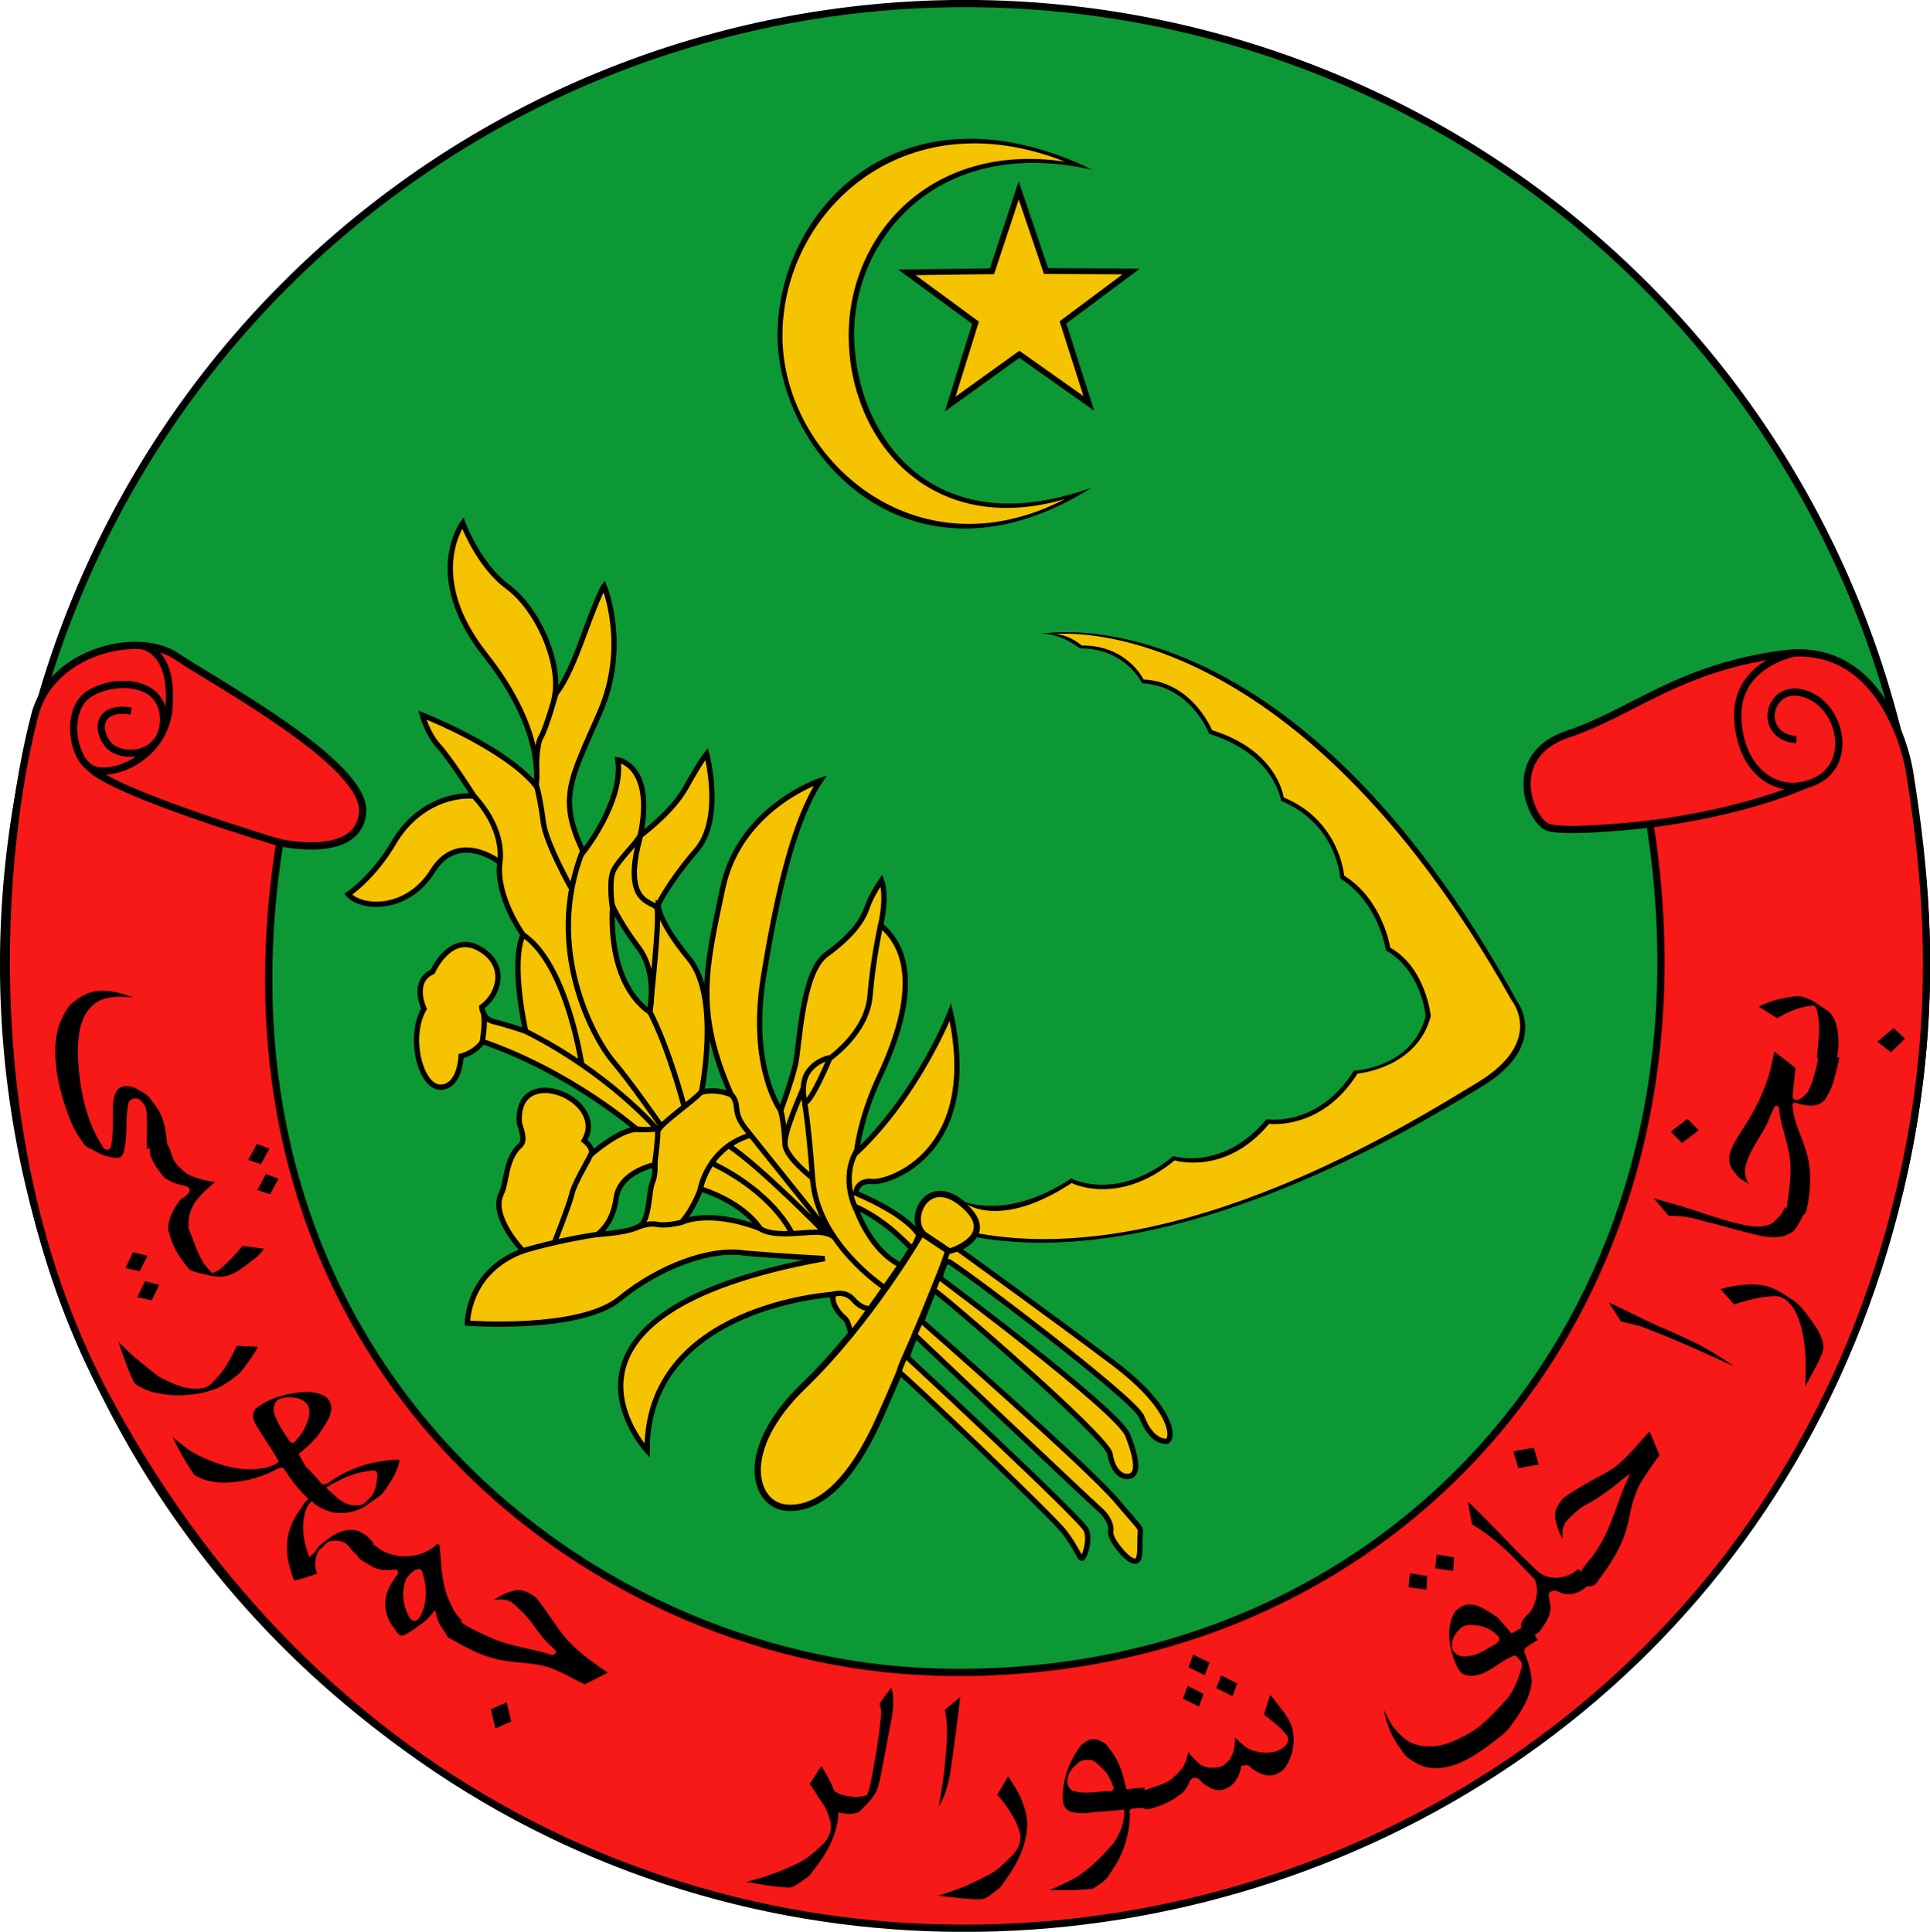 <svg xmlns="http://www.w3.org/2000/svg" width="600.058" height="600.707"><g style="display:inline"><path d="M399.286 201.429a199.286 199.286 0 1 1-398.572 0 199.286 199.286 0 1 1 398.572 0z" transform="matrix(1.5 0 0 1.5 .047 -2.11)" style="fill:#0c9834;fill-opacity:1;fill-rule:evenodd;stroke:#000;stroke-width:1.5;stroke-linecap:butt;stroke-linejoin:miter;stroke-miterlimit:4;stroke-opacity:1;stroke-dasharray:none"/></g><g style="display:inline"><path d="M60.104 176.22s16.415 3.789 17.173-6.313c.757-10.101-30.81-27.021-38.639-32.325-7.828-5.303-25.838-1.103-29.294 12.122-7.16 27.4-13.008 89.543 14.95 141.655 92.27 171.988 333.909 131.495 372.564-47.21 7.654-35.385 4.032-64.051 1-82.935 0 0-4.287-26.964-26.072-24.107-21.786 2.857-31.25 12.143-44.643 16.607-13.393 4.465-7.857 17.857-4.286 19.286 3.572 1.429 21.25-.625 21.25-.625 16.002 101.707-54.122 178.715-148.326 175.798-73.263-2.269-152.563-65.638-135.677-171.952z" style="fill:#f71818;fill-opacity:1;stroke:#000;stroke-width:1.5;stroke-linecap:butt;stroke-linejoin:miter;stroke-miterlimit:4;stroke-opacity:1;stroke-dasharray:none" transform="matrix(1.5 0 0 1.5 -3.167 -2.324)"/><path d="M31.567 135.436s6.63.757 5.556 13.006c-.906 10.342-12.248 14.647-16.162 12.374-3.915-2.273-5.43-12.122-.38-15.405 5.052-3.283 15.28-3.03 15.406 5.05.126 8.082-8.587 8.46-11.238 5.683-2.652-2.778-2.778-8.334 4.545-7.197m30.936 27.337S25.317 165.93 20.52 160.5m323.222 11.933c19.465-2.5 30.303-7.235 32.982-8.307m-2.674-27.213s-12.353 2.248-11.728 13.766c.625 11.517 9.108 16.428 16.518 12.589 7.411-3.84 4.822-15.625-2.768-17.947-7.589-2.321-9.91 9.018-1.607 9.554" style="fill:none;stroke:#000;stroke-width:1.5;stroke-linecap:butt;stroke-linejoin:miter;stroke-miterlimit:4;stroke-opacity:1;stroke-dasharray:none" transform="matrix(1.5 0 0 1.5 -3.167 -2.324)"/><path d="M228.393 102.643c-33.188 11.919-48.884-10.853-49.237-31.25-.341-19.744 16.715-41.984 49.415-34.643-39.91-19.348-65.66 8.592-65.288 34.815.35 24.733 28.114 54.427 65.11 31.078z" style="color:#000;fill:#000;fill-opacity:1;fill-rule:nonzero;stroke:none;marker:none;visibility:visible;display:inline;overflow:visible;enable-background:accumulate" transform="matrix(1.5 0 0 1.5 -3.167 -2.324)"/><path d="M222.843 105.02c-28.06 8.153-44.86-12.343-44.823-34.007.035-20.636 16.872-40.104 44.802-35.957-33.85-13.345-58.812 10.911-58.53 36.509.274 24.734 27.299 49.613 58.551 33.455z" style="color:#000;fill:#f5c300;fill-opacity:1;fill-rule:nonzero;stroke:none;marker:none;visibility:visible;display:inline;overflow:visible;enable-background:accumulate" transform="matrix(1.5 0 0 1.5 -3.167 -2.324)"/><path d="m239.532 71.796-17.735-6.46-11.89 14.66.663-18.864-17.616-6.779 18.145-5.198 1.003-18.849 10.551 15.651 18.236-4.87-11.624 14.87z" transform="rotate(15.244 244.511 123.214) scale(1.402)" style="color:#000;fill:#f5c300;fill-opacity:1;stroke:#000;stroke-width:1.284;stroke-linejoin:miter;stroke-miterlimit:4;stroke-opacity:1;stroke-dasharray:none;marker:none;visibility:visible;display:inline;overflow:visible;enable-background:accumulate"/><path d="M198.763 261.102s10.591-3.059 3.268-9.625c-7.324-6.566-11.617 2.02-8.84 5.556 0 0-10.606 18.435-24.496 31.82-13.89 13.384-10.354 24.748-3.535 25.254 6.818.505 13.384-5.556 19.193-18.436 5.808-12.88 14.41-34.57 14.41-34.57z" style="fill:#f5c300;fill-opacity:1;stroke:#000;stroke-width:1.3;stroke-linecap:butt;stroke-linejoin:miter;stroke-miterlimit:4;stroke-opacity:1;stroke-dasharray:none" transform="matrix(1.5 0 0 1.5 -3.167 -2.324)"/><path d="m198.773 260.924-5.547-3.694" style="fill:none;stroke:#000;stroke-width:1.3;stroke-linecap:butt;stroke-linejoin:miter;stroke-miterlimit:4;stroke-opacity:1;stroke-dasharray:none" transform="matrix(1.5 0 0 1.5 -3.167 -2.324)"/><path d="M200.642 260.442s18.94 13.637 32.198 23.613c13.258 9.975 12.5 16.288 10.986 16.288-1.516 0-3.536-1.136-5.051-5.05-1.515-3.915-38.891-31.947-40.027-32.2-1.137-.252-1.768 3.41-1.768 3.41s36.87 27.4 38.89 32.578c2.02 5.177 2.147 7.955.506 8.46-1.642.505-3.662-1.01-4.167-4.546-.505-3.536-35.734-33.84-36.366-33.84-.631 0-2.651 6.313-2.651 6.313s34.471 30.179 40.406 37.25c5.934 7.07 4.798 4.798 4.798 8.08 0 3.284 0 4.8-1.515 4.294-1.515-.505-4.798-4.546-4.546-6.06.253-1.516-.884-3.41-2.399-4.673-1.515-1.263-38.26-36.113-38.26-36.113l-1.515 4.672s36.24 33.588 37.123 35.86c.884 2.273-.505 6.061-1.01 5.809-.505-.253-1.136-2.273-3.535-5.43-2.4-3.156-33.41-32.814-34.167-33.067-.758-.252 5.19-10.999 9.923-25.016zM138.517 189.1s-.126 3.283 6.44 11.238c6.566 7.955 2.525 27.653 2.525 27.653 3.157-.884 6.187.505 6.187.505-7.576-17.299-5.303-26.011-1.767-42.805 3.535-16.794 20.24-22.334 20.24-22.334-5.178 7.857-8.75 21.964-11.785 40.714-3.036 18.75 3.572 27.679 3.572 27.679s2.142-5.714 3.035-9.464c.893-3.75 1.25-19.107 6.429-22.857 5.178-3.75 7.5-6.965 8.393-9.643.893-2.679 3.035-5.715 3.035-5.715 1.25 3.393-.178 9.286-.178 9.286 9.107 7.5 4.107 22.143-.179 31.25-4.285 9.107-4.821 15.893-4.821 15.893 12.857-12.143 19.464-29.107 19.464-29.107 6.607 29.107-12.857 35.446-16.16 35.09-3.304-.358-3.483 2.41-3.483 2.41 11.34 4.821 13.125 8.75 13.125 8.75s-.982 2.41-1.428 2.59c-.447.178-4.317-5.12-11.817-8.603 0 0 2.888 9.049 9.406 12.174 0 0-9.821 14.285-10.179 14.107-.357-.179-.446-2.411-1.517-3.215-1.072-.803-2.858-3.214-2.143-4.821 0 0-38.84 2.232-38.661 32.41 0 0-26.429-28.392 36.786-39.82 0 0-9.275-.51-16.589-1.139-6.944-1.136-17.551 2.652-25.885 9.47-8.334 6.819-31.567 5.051-31.567 5.051s-.066-10.704 11.54-14.99c0 0-6.964-7.143-4.464-11.964 1.012-1.951.853-7.262 3.816-9.816 1.233-1.062.292-3.21-.11-4.684-1.04-12.821 18.491-5.122 13.437 3.607 0 0 1.965 1.429 1.429 2.857 0 0 5.893-5.178 9.464-5.178 0 0-13.393-11.786-31.964-18.215 0 0-1.25 2.143-4.464 3.036 0 0-.179 6.429-4.286 6.429-4.107 0-6.786-10.358-3.393-16.25 0 0-2.679-5.715 1.786-7.679 0 0 3.571-8.214 9.643-4.821 6.071 3.392 4.107 9.642.535 12.142 0 0 .179 2.5 2.5 3.036 2.322.536 6.607 1.964 6.607 1.964s-3.214-14.107-.535-20c0 0-5.715-7.857-4.822-15 0 0-8.571-6.785-13.928 1.786-5.357 8.572-15 7.857-17.5 4.822 0 0 5.178-3.393 9.464-10.715 4.286-7.321 11.25-10 16.607-9.643 0 0-5-7.857-7.321-10.357-2.322-2.5-3.393-6.428-3.393-6.428s16.964 6.607 23.571 14.643c0 0 2.322-10.893-10.535-27.143-12.858-16.25-4.643-27.322-4.643-27.322s3.214 8.75 9.285 13.215c6.072 4.464 10.893 15.178 9.822 22.321 0 0 2.143-1.786 5.714-11.607 3.572-9.822 4.464-10.893 4.464-10.893s5.179 12.321-.892 26.25c-6.072 13.929-8.75 17.679-3.393 28.929 0 0 8.393-10.536 7.143-19.108 0 0 7.678 1.072 4.642 15.715 0 0 6.608-4.822 9.465-10 2.857-5.179 4.285-6.965 4.285-6.965s3.572 13.393-2.142 20c-5.715 6.608-7.912 11.28-7.912 11.28zm-1.731 22.293s1.737-8.07-2.322-13.393c-3.685-4.832-5.357-8.571-5.357-8.571s-1.587 15.348 7.679 21.964zm-10.893 46.071s7.321-.357 9.107-1.964c1.786-1.607 1.607-7.143 2.321-8.75.715-1.607.536-3.75.536-3.75s-7.321 1.429-8.036 6.964c-.714 5.536-3.928 7.5-3.928 7.5zm33.75-1.25s-2.86-5.048-12.322-8.214c0 0-1.43 4.138-3.97 6.974 0 0 5.399-2.867 16.292 1.24zm9.286-26.071s-1.072-3.929.714-6.429c1.786-2.5 4.509-2.901 4.509-2.901s-3.795 9.151-5.223 9.33z" style="fill:#f5c300;fill-opacity:1;stroke:#000;stroke-width:1.1;stroke-miterlimit:4;stroke-opacity:1;stroke-dasharray:none" transform="matrix(1.5 0 0 1.5 -3.167 -2.324)"/></g><g style="display:inline"><path d="M110.051 260.992s7.621-2.394 16.646-3.637m-9.722 1.913s3.17-7.997 3.692-10.276c.52-2.28 3.712-7.424 3.972-8.27M137.793 243s.717-5.275.652-6.773c-.066-1.497 8.563-7.147 9.149-8.58m-3.744 3.045s-3.126-11.982-7.164-19.6m1.824 24.484s-2.93.326-4.624 0m4.298-.065s-9.963-11.591-27.155-20.187m11.657 6.903s-3.069-20.923-12.186-26.914m28.53 39.482s-6.186-8.922-9.898-13.285c-3.711-4.363-14.456-23.296-6.12-43.874m-20.927 39.887s.737-4.282.23-5.848m41.19 43.238s-3.155.875-5.227.46c-2.072-.414-4.582.83-4.582.83m13.515-7.875s1.335-8.84 10.637-11.511m24.292 36.008s-1.498.065-3.19-1.889c-1.694-1.953-4.18-1.118-4.635-.923m11.016-1.617s-13.806-9.116-14.782-22.4c-.977-13.285-1.747-15.4-1.617-16.181m1.617 15.985s-5.405-4.168-5.73-6.903c-.327-2.735 3.58-11.005 3.776-11.786m-3.744 12.112s-.243-6.562-1.285-8.255m11.553 27.19s-.859-1.157-3.854-1.157c-2.996 0-8.946 1.08-11.672-.782m14.407.977s-14.261-17.778-17.322-21.62c-3.06-3.842-.912-4.965-3.126-7.244m19.34 28.538s-13.088-13.414-19.86-17.908m13.088 18.039s-3.581-8.075-16.605-14.392m30.02 9.638s-3.386-6.447.26-12.373m-6.291-18.483s8.288-5.433 8.933-13.353c.644-7.92 2.233-14.827 2.233-14.827m-55.555-3.04s-.921-5.617.092-8.012c1.013-2.394 5.341-6.17 5.802-7.92m1.766 37.146s2.286-20.293 1.457-21.674c-.829-1.381-7.437-.645-3.292-15.103m-29.263 5.87s1.612-6.607-5.664-14.25m20.445 19.339s-5.157-9.21-5.71-13.446c-.552-4.236-1.197-7.183-1.565-8.012m.156-2.95s-.156-5.062.949-6.904c1.105-1.842 3.13-9.21 3.13-9.21" style="fill:none;stroke:#000;stroke-width:1.1;stroke-linecap:butt;stroke-linejoin:miter;stroke-miterlimit:4;stroke-opacity:1;stroke-dasharray:none" transform="matrix(1.5 0 0 1.5 -3.167 -2.324)"/></g><path style="fill:#000;stroke:none;stroke-width:1px;stroke-linecap:butt;stroke-linejoin:miter;stroke-opacity:1;fill-opacity:1" d="M296.988 372.57s14.051 8.375 36.088-6.115c0 0 14.187 7.547 31.696-6.943 0 0 15.395 4.83 28.98-11.47 0 0 15.998 2.716 27.167-15.094 0 0 18.113-.677 22.339-16.978 0 0-1.23-14.151-12.377-20.454 0 0-2.113-14.791-14.188-22.338 0 0-.905-16.905-18.414-24.15 0 0-1.811-14.49-22.338-20.828 0 0-5.62-14.975-20.829-15.698 0 0-5.208-10.992-19.32-10.867 0 0-6.037-4.83-12.074-4.528 0 0 76.976-15.093 148.217 114.71 0 0 9.83 13.322-11.303 26.129-21.131 12.807-95.307 57.846-157.421 46.746 0 0 2.722-6.755-6.223-12.123z"/><path style="fill:#f5c300;fill-opacity:1;stroke:none" d="M300.51 374.384s10.636 7.984 32.672-6.506c0 0 14.508 7.449 32.017-7.04 0 0 15.798 4.938 29.382-11.363 0 0 16.301 2.189 27.47-15.621 0 0 18.565-1.583 22.792-17.884 0 0-1.456-14.981-12.604-21.284 0 0-2.264-14.867-14.338-22.414 0 0-1.283-17.055-18.792-24.3 0 0-1.735-14.565-22.262-20.904 0 0-6.073-15.05-21.282-15.773 0 0-5.132-10.69-19.244-10.566 0 0-3.623-3.32-8.302-3.546 0 0 73.062-8.693 141.888 113.78 0 0 10.683 12.788-10.449 25.595-21.131 12.808-93.065 58.113-155.18 47.014 0 0 2.242-3.82-3.768-9.189z"/><path d="M557.502 309.907c-3.675.443-7.343 1.384-10.638 3.124 1.9 1.175 3.754 2.416 5.672 3.564 3.396-1.927 7.076-3.611 11.01-3.89 1.072.07 1.375 1.172 1.489 2.06 1.075 4.493.27 9.162-.1 13.725-.004.892.53 1.59 1.2 2.135 1.087.713 2.704 1.027 3.788.056.549-.322 1.033-.866 1.155-1.556.644-2.831.683-5.78.267-8.621-.34-1.88-.854-3.834-2.146-5.297-.335-.43-.908-.9-1.408-1.189-2.48-1.6-4.857-3.614-7.88-4.168-.797-.093-1.611-.093-2.409.057zm26.195 14.008 4.218 3.347 4.367-4.255-3.54-3.314-5.045 4.222z" style="font-style:normal;font-variant:normal;font-weight:400;font-stretch:normal;font-size:120px;line-height:125%;font-family:'Microsoft Uighur';-inkscape-font-specification:'Microsoft Uighur';letter-spacing:0;word-spacing:0;fill:#000;fill-opacity:1;stroke:none;stroke-width:1.015"/><path d="M550.867 330.827c-1.023 4.7-2.827 9.244-5.06 13.545-1.082 2.146-2.335 4.22-3.673 6.242-1.686 2.663-3.504 5.333-4.373 8.355-.353 1.73-.01 3.592 1.059 4.986.698.785 1.35 1.953 2.304 2.649.79.447 1.744 1.039 2.574 1.575-1.263-2.002-1.556-4.62-.577-6.854 1.343-4.253 4.264-7.815 6.225-11.795.843-1.813 1.529-3.703 2.41-5.49.612-.507 1.712.116 1.37.877.595 5.734 3.137 11.06 3.525 16.829.332 4.714-.566 9.423-1.18 14.104.248 1.235 1.073 2.165 2.298 2.577.923.359 2.013.202 2.8-.425.732-.462 1.203-1.496 1.278-2.391 1.163-5.89 1.508-12.08-.332-17.798-1.394-4.587-3.83-8.91-4.178-13.774.008-.494-.088-1.186.649-1.117 1.012.01 1.882.63 2.901.67 1.982.434 4.294.33 5.92-1.057.662-.416.975-1.276 1.412-2 1.951-3.075 2.414-6.73 3.371-10.145.086-.51.165-1.02.311-1.519l-6.269-1.006c-.91 3.97-1.63 8.052-3.584 11.722-1.044.937-1.939 2.464-3.563 2.438-.81.04-1.322-.701-1.077-1.45.161-2.792.6-5.58.816-8.358-.264-.533-1.004-.775-1.408-1.248l-5.15-3.96-.799 3.818zm-31.376 21.068 3.48 3.536 5.179-3.947-3.481-3.567-5.178 3.978z" style="font-style:normal;font-variant:normal;font-weight:400;font-stretch:normal;font-size:120px;line-height:125%;font-family:'Microsoft Uighur';-inkscape-font-specification:'Microsoft Uighur';letter-spacing:0;word-spacing:0;fill:#000;fill-opacity:1;stroke:none;stroke-width:1.015"/><path d="M515.293 373.958c1.17 1.33 2.32 2.743 3.491 4.098 3.5.02 7.038.381 10.313 1.538 5.775 1.33 11.409 3.135 17.196 4.426 2.752.654 5.727 1.07 8.533.27 1.31-.433 2.67-1.178 3.403-2.185.935-1.443 1.826-2.94 2.461-4.515.34-.272-.219-.702-.558-.569l-5.28-1.55c-.617 1.936-2.175 3.452-3.707 4.776-2.081 1.32-4.713 1.32-7.058.992-8.342-1.412-16.09-4.761-24.19-6.971-1.91-.57-3.833-1.103-5.756-1.634l1.152 1.324zM541.703 399.553c-2.283.271-4.57.637-6.773 1.329l4.212 4.753c4.36-1.337 8.847-2.69 13.43-2.557 2.04.26 3.473 1.798 4.71 3.237 1.167 1.771 1.928 3.797 2.58 5.807 1.7 6.199 1.761 12.723 1.373 19.14 1.824-3.826 4.38-7.367 5.62-11.435.33-1.947-.472-3.856-1.311-5.564-1.51-2.726-3.555-5.292-5.443-7.673-1.08-1.122-2.157-2.083-3.5-2.847-2.967-1.97-6.14-4-9.873-4.224-1.664-.161-3.353-.108-5.025.034zM503.962 410.93c2.998.75 6.088 1.273 8.894 2.565 7.325 2.846 14.506 6.013 21.636 9.268 1.49.682 2.962 1.402 4.489 2.007a92.355 92.355 0 0 0-8.158-5.192c-4.417-2.556-9.159-4.517-13.817-6.636-5.57-2.38-10.93-5.19-16.397-7.762-.841-.494.234.668.348 1l3.005 4.75zM511.201 446.9c-2.929 3.39-5.848 6.874-9.489 9.55-2.932 2.042-6.235 3.462-9.274 5.33-2.222 1.253-4.512 2.67-6.464 4.168-.903.877-1.442 2.039-2.07 3.091-.867 2.236-.163 4.595.63 6.698.294.988.846 1.872 1.319 2.78-.1-1.792-.216-3.891 1.074-5.348 2.006-2.157 4.123-4.29 6.82-5.592 3.153-1.773 6.141-3.857 8.961-6.115.816-.629 1.698-1.48 2.619-2.104.514-.38 1.025-.764 1.541-1.141-2.734 5.513-4.42 11.41-6.814 17.049-1.407 3.28-3.196 6.408-5.391 9.272-.853.993-1.757 2.036-2.453 3.08-.452.829-1.187 1.576-1.31 2.524.188 1 .832 2.06 1.596 2.618.976.728 2.503.787 3.43-.118.733-.46 1.07-1.407 1.683-2.138a65.573 65.573 0 0 0 5.08-7.786c1.802-3.308 3.102-6.877 3.783-10.545.891-4.177 1.87-8.47 4.282-12.137 1.607-2.487 3.282-4.982 5.098-7.308.277-.609-.43-1.148-.525-1.758l-2.452-5.894-1.674 1.824zm-40.673 4.411 1.515 5.247 6.325-1.153-1.482-5.248-6.358 1.154z" style="font-style:normal;font-variant:normal;font-weight:400;font-stretch:normal;font-size:120px;line-height:125%;font-family:'Microsoft Uighur';-inkscape-font-specification:'Microsoft Uighur';letter-spacing:0;word-spacing:0;fill:#000;fill-opacity:1;stroke:none;stroke-width:1.015"/><path d="M456.96 470.191c.22 1.287.48 2.566.748 3.843 3.742 2.205 7.115 4.897 10.304 7.797 2.726 2.504 5.167 5.278 7.79 7.88.613.762 1.532 1.314 1.696 2.336.858 2.924.107 6.205-1.476 8.812-1.008 1.373-2.722 2.443-3.08 4.168-.183.848.272 1.729.655 2.346.745.968 2.138 1.55 3.373 1.165.88-.57 1.805-1.07 2.255-1.979 1.275-1.851 2.622-3.8 2.795-6.065.231-1.65-.558-3.25-.476-4.874.464-1.162 2.192-1.212 3.132-.61 2.6 1.38 6.029.63 8.199-1.32.651-.47 1.305-.935 1.93-1.438a45.612 45.612 0 0 0-3.614-3.842c-.236-.291-.503-.833-.804-.253-2.31 2.037-5.728 2.879-8.732 2.238-1.652-.318-3.028-1.24-4.167-2.386-6.932-6.413-13.176-13.478-19.986-20.006-.32-.175-1.217-1.396-1.095-.773l.553 2.961z" style="font-style:normal;font-variant:normal;font-weight:400;font-stretch:normal;font-size:120px;line-height:125%;font-family:'Microsoft Uighur';-inkscape-font-specification:'Microsoft Uighur';letter-spacing:0;word-spacing:0;fill:#000;fill-opacity:1;stroke:none;stroke-width:1.015"/><path d="m446.234 487.697 5.557.818.275-4.263-5.428-.855-.404 4.3zm-8.3 5.834 5.556.818.243-4.261-5.396-.857-.403 4.3zm18.175 5.453c-1.386.324-2.678 1.103-3.614 2.055a9.811 9.811 0 0 0-1.592 3.862c-.857 4.394.113 8.89 1.882 12.888.465.966.97 1.967 1.853 2.638.86.442 2.034.784 3.118.675 2.928-.114 5.464-1.819 7.83-3.377 1.676-1.11 3.39-2.254 5.288-2.919.958.071 1.187 1.208 1.893 1.668.59.8.513 1.875.092 2.752-.882 3.054-2.102 6.108-4.003 8.702-3.206 3.525-6.369 7.17-10.286 9.954-2.822 1.812-5.848 3.35-9.035 4.428-3.97 1.227-8.538 1.103-12.041-1.06-1.65-1.263-3.203-2.75-4.448-4.403-1.118-1.594-1.959-3.541-2.846-5.158.882 4.162 2.334 8.273 4.942 11.683.741 1.096 1.42 2.257 2.388 3.091 1.989 1.404 4.097 2.76 6.579 3.19 3.808.623 7.737-.411 11.182-2.104 4.18-2.112 7.899-4.998 11.56-7.874.898-.687 1.836-1.674 2.593-2.615.744-1.104 1.707-2.328 2.47-3.521 2.083-3.191 3.958-6.686 4.294-10.472-.037-3.29-1.142-6.415-2.333-9.424-.013-1.356 1.49-1.93 2.483-2.613l1.766-1.043-3.057-4.991c-1.737.931-3.318 2.13-5.132 2.913-.987-1.131-1.959-2.287-2.91-3.379-.635-.67-1.135-1.38-1.955-1.942-1.44-.946-3.028-2.017-4.661-2.793-1.325-.609-2.805-1.022-4.3-.811zm.954 6.302c2.987-.022 6.106.857 8.142 2.987.687.411 1.321 1.387.716 2.125-1.003 1.163-2.582 1.637-3.82 2.512-2.447 1.417-5.333 2.63-8.18 1.984-1.548-.417-2.644-1.903-2.511-3.502.039-1.695.885-3.302 2.133-4.475.841-1.092 2.133-1.642 3.52-1.63zM369.515 518.477l5.072 2.465 1.473-3.972-5.07-2.403-1.475 3.91zm8.658 6.464 5.04 2.498 1.44-3.97-5.007-2.468-1.473 3.94zm-10.378 3.269 4.975 2.47 1.44-3.97-4.942-2.44-1.473 3.94zm26.772-.05c-.552 1.624-1.09 3.254-1.52 4.91.334.683 1.29.97 1.813 1.582 1.944 1.667 4.155 3.184 5.468 5.381.429 1.233-.142 2.64-1.277 3.305-1.463 1.313-3.555 1.679-5.46 1.68-2.29-.015-4.652-.601-6.46-1.908-1.113-.899-2.225-1.818-3.166-2.89.084 2.416-.356 4.988-1.737 7.047-1.016 1.05-2.127 2.31-3.733 2.298-2.087.365-4.506.12-5.96-1.441-1.178-1.021-2.272-2.121-3.081-3.453-.33 1.927-.916 3.931-2.128 5.51-1.281 1.389-2.581 2.815-4.208 3.801-2.47 1.335-5.274 1.89-7.837 3-.517.308-.802.686-1.043 1.243-.787 1.294-.195 3.024.892 3.831.706.533 1.872.763 2.796.312 3.343-.877 6.539-2.361 9.237-4.518 1.175-.8 1.979-2.218 2.594-3.518.246-.788.824-1.548 1.755-1.5 1.336-.108 1.838 1.24 2.735 1.911 1.275.702 2.659 1.768 4.265 1.915 1.584.145 3.205-.549 4.409-1.545.525-.36 1.08-1.054 1.382-1.618.86-1.301 1.532-2.8 1.535-4.355 1.023-.145 2.447-.523 3.07.459.322.59 1.304.86 1.763 1.298 1.834.989 4.172 1.764 6.23.746.855-.38 1.632-.934 2.294-1.496 1.372-1.819 2.414-4.127 2.78-6.427.42-2.39.332-4.91-.493-7.177-1.102-2.96-3.31-5.317-5.16-7.84-.493-.58-.824-1.102-1.42-1.59l-.335 1.046z" style="font-style:normal;font-variant:normal;font-weight:400;font-stretch:normal;font-size:120px;line-height:125%;font-family:'Microsoft Uighur';-inkscape-font-specification:'Microsoft Uighur';letter-spacing:0;word-spacing:0;fill:#000;fill-opacity:1;stroke:none;stroke-width:1.015"/><path d="M339.549 540.827c-1.87.453-3.551 1.664-4.469 3.338-2.053 2.985-3.434 6.356-4.16 9.846-.422 2.13-.677 4.335-.392 6.48a3.632 3.632 0 0 0 3.003 3.043c3.16.737 6.43-.116 9.636-.238 2.107-.193 4.216-.369 6.325-.527.264 3.668-1.183 7.3-3.255 10.364-2.573 3.01-5.363 5.923-8.51 8.406-2.46 2.185-5.59 3.498-8.54 4.957-.965.423-1.928.855-2.912 1.234 4.483.06 8.982.067 13.46-.403 1.528-.936 2.976-1.858 4.213-3.092 1.072-1.188 1.806-2.702 2.764-4.05a30.973 30.973 0 0 0 4.571-16.4c-.273-.597.066-1.471.845-1.35l4.245-.406-.565-6.163c-1.887.175-3.774.363-5.66.53-.697-4.102-2.005-8.193-4.42-11.617-.82-.971-1.352-2.093-2.388-2.805-1.08-.515-2.322-1.423-3.713-1.156l-.078.009zm-1.01 6.39c2.053.09 3.182 1.912 4.6 3.08 1.47 1.569 2.416 3.585 3.1 5.614.174.81-.76 1.288-1.468 1.065-3.726.093-7.599 1.088-11.203-.116-1.525-.671-2.002-2.609-1.546-4.143.276-2.09 2.12-3.513 3.585-4.875.903-.469 1.929-.597 2.933-.626zM313.442 552.382c.043-.06-.108-.028 0 0zm0 0c-1.133 1.861-2.239 3.803-3.374 5.711 2.984 3.45 5.64 7.263 6.981 11.633.531 2.235-.117 4.787-1.715 6.514-.37.633-1.196 1.244-1.763 1.852-1.988 2.003-4.08 3.938-6.674 5.159a77.2 77.2 0 0 1-15.255 6.22c4.566.479 9.12 1.273 13.745 1.114 2.065-.523 3.51-2.22 5.233-3.36 1.174-1.077 1.806-2.458 2.783-3.73 2.634-3.753 4.712-7.931 5.562-12.388.732-3.245.475-6.667-.733-9.722-.962-3.297-2.954-6.147-4.79-9.003zM298.297 527.918c-1.097.855-2.292 1.942-3.44 2.872-.37.445-1.318.699-.98 1.38.985 5.203.449 10.566-.034 15.832-.416 4.6-1.194 9.167-1.943 13.733 2.493-4.1 3.38-8.862 3.984-13.49a837.304 837.304 0 0 0 2.667-20.526l-.254.199zM160.4 494.53c-2.556.453-4.885 1.684-7.031 3.09 1.947-.386 4.148-.433 5.811.683 2.537 2.19 4.993 4.536 6.85 7.328 1.07 1.43 2.128 2.88 3.256 4.182 1.077 1.25 2.415 2.347 3.517 3.518.4.965-.96 1.547-1.76 1.14-2.054-.65-4.148-1.163-6.258-1.626-4.266-.961-8.587-1.892-12.536-3.741-3.148-1.394-6.35-2.822-9.1-4.846-.48-.275-1.224-.476-1.873-.293-.965.175-1.576.833-2.228 1.505-.393.645-.802 1.636-.474 2.461.252.81.808 1.343 1.586 1.714 2.095 1.08 4.08 2.356 6.237 3.334 3.68 1.808 7.665 3.148 11.806 3.641 4.582.628 9.383.558 13.682 2.347 3.472 1.31 6.61 3.267 9.966 4.814l7.116-3.657c-3.445-2.322-6.819-4.72-9.888-7.505-2.415-2.156-4.45-4.628-6.255-7.287-2.009-2.883-3.948-5.827-6.174-8.553-.758-.703-1.678-1.082-2.623-1.615-1.105-.512-2.375-.853-3.628-.634zm-7.756 37.003 1.4 5.97 4.92-2.184-1.399-5.971-4.92 2.185z" style="font-style:normal;font-variant:normal;font-weight:400;font-stretch:normal;font-size:120px;line-height:125%;font-family:'Microsoft Uighur';-inkscape-font-specification:'Microsoft Uighur';letter-spacing:0;word-spacing:0;fill:#000;fill-opacity:1;stroke:none;stroke-width:1.015"/><path d="M114.213 479.65c-1.322.28-2.5 1.003-3 2.252-.529 1.118.071 2.395.876 3.092.917.503 1.957 1.189 2.949 1.754 1.586.964 3.46 1.581 5.372 1.494.966-.024 1.966-.278 2.912-.134.667.285.53 1.379.006 1.8-1.702 2.396-3.333 5.015-3.508 7.968-.228 3.058.82 6.127 2.75 8.474.712.878 1.13 2.09 2.394 2.27 1.083-.13 1.943-.895 2.884-1.4 1.525-.978 3.058-2.131 4.408-3.202.81-.768 1.707-1.66 2.325-2.47.116-.349.64-.919.907-.454.225 2.604 1.607 4.92 3.253 6.89.25.576.796.595 1.113-.068a544.062 544.062 0 0 0 3.739-4.115c-2.26-1.765-3.214-4.576-4.357-7.092-1.978-5-2.006-10.473-2.525-15.771.051-.558-.661-1.105-1.091-.54-3.493 3.204-8.764 4.258-13.29 3.128-1.911-.493-3.774-1.252-5.203-2.573-.805-.479-1.722-1.369-2.817-1.339l-.096.036zm16.198 8.259c1.108.292.935 1.674 1.333 2.521.934 3.458.97 7.291-.42 10.711-.494 1.141-.978 2.496-2.289 2.924-1.47-.036-1.962-1.572-2.49-2.667-1.368-3.08-1.593-6.713-.442-9.954.513-1.309 1.69-2.312 2.81-3.128.466-.235.967-.41 1.498-.407z" style="font-style:normal;font-variant:normal;font-weight:400;font-stretch:normal;font-size:120px;line-height:125%;font-family:'Microsoft Uighur';-inkscape-font-specification:'Microsoft Uighur';letter-spacing:0;word-spacing:0;fill:#000;fill-opacity:1;stroke:none;stroke-width:1.015"/><path d="M121.47 454.046c-6.327.495-12.626 2.504-17.898 6.085-.881.452-1.635 1.237-2.613 1.442-.59.086-1.168-.146-1.365-.675-1.15-1.308-2.285-2.63-3.482-3.87-.876-.724-2.058-1.372-3.243-.851-.895.36-1.626.943-2.063 1.7-.78 1.1-.216 2.535.662 3.372 1.125 1.399 2.211 2.677 3.515 3.954.325.434 1.29.862.439 1.298-.907.961-1.48 2.049-2.271 3.134-1.826 2.498-3.129 5.342-3.647 8.346-.648 3.558-.162 7.19.949 10.568.284.982.61 1.951.944 2.917 2.448-.434 4.802-1.327 7.146-2.095.045-.562-.452-1.168-.435-1.81-.307-1.918.1-4.033 1.198-5.663 1.271-.705 1.96-2.495 3.597-2.69 2.022-.38 4.411.048 5.598 1.74.709.886 1.531 1.813 2.402 2.598.078.358.643.614.809.183a124.09 124.09 0 0 1 4.503-3.855c-1.137-1.22-2.185-2.559-3.732-3.211-2.014-1.396-4.81-1.047-7.027-.127-2.387.99-4.389 2.692-6.363 4.309-.568.802-1.065 1.79-1.92 2.46-.258.255-1.029 1.2-1.148.516-1.55-4.075-2.373-8.59-1.314-12.945.331-1.458.924-2.886 2.063-3.931.466-.302.657.531.98.707 1.796 1.186 3.76 2.255 5.949 2.638 3.98.707 8.28-.463 11.426-3.034 1.255-.951 2.592-1.69 3.703-2.731 1.157-1.435 2.236-3.095 3.196-4.744 1.015-1.835 1.97-3.807 2.21-5.888-.922.048-1.847.058-2.767.153zm-5.288 3.201c1.213.078 1.294 1.514 1.06 2.459-.278 2.202-.61 4.667-2.419 6.238-.96 1.066-2.065 2.223-3.626 2.18-2.336.167-4.596-.788-6.237-2.297-1.212-1.056-2.413-2.123-3.564-3.242 3.727-2.22 7.696-4.27 12.021-4.998.919-.145 1.843-.235 2.765-.34z" style="font-style:normal;font-variant:normal;font-weight:400;font-stretch:normal;font-size:120px;line-height:125%;font-family:'Microsoft Uighur';-inkscape-font-specification:'Microsoft Uighur';letter-spacing:0;word-spacing:0;fill:#000;fill-opacity:1;stroke:none;stroke-width:1.015"/><path d="M93.308 432.935c-4.074.465-8.22 1.466-11.742 3.639-.84.64-1.909 1.072-2.395 1.92-1.03 1.682-.237 3.7.736 5.165 1.912 3.07 3.935 6.072 5.824 9.155.311.574.643 1.148.954 1.728-2.118 1.749-5 2.095-7.644 2.314-5.035.267-9.98-1.059-14.502-2.998-2.101-.901-4.2-1.84-6.058-3.173-1.62-1.258-3.317-2.508-4.866-3.88 1.951 4.054 4.114 8.012 6.693 11.708 3.22 2.243 7.38 2.712 11.302 2.442 5.136-.316 10.274-1.76 14.769-4.283.69-.464 1.869-.397 2.14.427.631.899 1.291 1.783 1.808 2.753l5.162-3.103c-.933-1.515-1.763-3.093-2.663-4.633 1.326-1.076 2.664-2.11 3.88-3.38 1.08-1.185 2.283-2.242 3-3.62 1.449-2.275 3.264-4.57 3.325-7.326-.07-1.75-1.2-3.455-2.899-4.062-2.113-.92-4.52-1.008-6.824-.793zm-3.708 1.57c2.022-.07 4.29.273 5.607 1.847 1.064 1.104 1.147 2.886.8 4.346-.666 2.608-1.957 5.075-3.907 7.011-.137.885-1.597 1.312-2.054.434-1.808-2.69-3.807-5.417-4.766-8.573-.566-1.534-.11-3.495 1.342-4.426.928-.405 1.97-.582 2.978-.64zM37.65 419.783c1.265 3.427 2.384 6.949 4.088 10.18.592.776 1.735 1.28 2.676 1.724 2.583 1.402 5.636 1.707 8.542 2.145 5.114.235 10.411-.293 15.162-2.416 2.072-1.023 4.007-2.524 5.76-3.879 1.524-1.287 2.465-2.863 3.633-4.44.95-1.416 1.94-2.812 2.744-4.31l-6.642-.302c-1.742 3.59-3.517 7.287-6.417 10.158-1.101 1.38-2.426 2.792-4.299 3.012-3.116.515-6.256-.197-9.05-1.442-1.893-.869-3.899-1.603-5.49-2.932-3.691-2.868-7.368-5.78-10.625-9.117-.317-.234-1.209-1.48-.78-.496l.698 2.115z" style="font-style:normal;font-variant:normal;font-weight:400;font-stretch:normal;font-size:120px;line-height:125%;font-family:'Microsoft Uighur';-inkscape-font-specification:'Microsoft Uighur';letter-spacing:0;word-spacing:0;fill:#000;fill-opacity:1;stroke:none;stroke-width:1.015"/><path d="M276.265 539.485c-.11.796-.25 1.764-.418 2.904a1267.08 1267.08 0 0 1-.532 3.577 173.95 173.95 0 0 1-.535 3.821c-.169 1.303-.34 2.537-.513 3.703-.169 1.14-.32 2.174-.452 3.102a76.79 76.79 0 0 1-.314 2.066c-.15.871-.314 1.672-.494 2.402-.149.708-.348 1.312-.597 1.813a15.528 15.528 0 0 1-2.309 3.476 62.385 62.385 0 0 1-2.623 2.933c-.808.432-1.708.685-2.699.76-.965.078-1.948.031-2.952-.141-.633-.109-1.158-.457-1.573-1.045-.415-.587-.557-1.264-.426-2.03a2.893 2.893 0 0 1 1.093-1.85c.596-.468 1.225-.646 1.885-.532 1.24.213 2.435.296 3.585.249a11.438 11.438 0 0 0 3.3-.697c.115-.36.243-.787.382-1.28.139-.492.274-1.121.406-1.887.344-2.006.645-4.074.902-6.204.284-2.125.532-4.202.745-6.231.217-2.055.405-4.02.564-5.895-.027-2.097.496-3.346-.07-6.005a3.692 3.692 0 0 1-.363-1.204l3.393-5.042c.195.604.451 1.032.692 2.566.27 4.734.233 3.298-.077 6.67z" style="font-style:normal;font-variant:normal;font-weight:400;font-stretch:normal;font-size:40px;line-height:1.25;font-family:'Microsoft Uighur';-inkscape-font-specification:'Microsoft Uighur, Normal';font-variant-ligatures:normal;font-variant-caps:normal;font-variant-numeric:normal;font-feature-settings:normal;text-align:start;letter-spacing:0;word-spacing:0;writing-mode:lr-tb;text-anchor:start;fill:#000;fill-opacity:1;stroke:none;stroke-width:2.057" transform="rotate(2.655 394.114 558.812)"/><path d="M255.074 555.572c-.019.004-.03.02.024.033.021-.03-.005-.037-.024-.033zm.024.033c-1.133 1.862-2.238 3.803-3.373 5.711.31.407.717.967 1.22 1.678.508.685 1.087 1.418 1.523 2.2l2.295 3.001c.836 1.512 1.434 3.092 1.944 4.754.53 2.235-.12 4.789-1.717 6.516-.37.633-1.194 1.243-1.762 1.851-1.987 2.003-4.08 3.938-6.673 5.159a77.199 77.199 0 0 1-15.256 6.218c4.566.48 9.119 1.274 13.744 1.116 2.065-.524 3.512-2.22 5.234-3.36 1.175-1.077 1.805-2.458 2.782-3.73 2.634-3.753 4.713-7.932 5.562-12.389a16.71 16.71 0 0 0 .373-4.6c.27.065.549.121.834.17l.938-5.462c-1.347-.232-2.465-.683-3.356-1.352-.03-.023-.056-.053-.086-.076-1.06-2.638-2.694-5.02-4.226-7.405z" style="font-style:normal;font-variant:normal;font-weight:400;font-stretch:normal;font-size:40px;line-height:1.25;font-family:'Microsoft Uighur';-inkscape-font-specification:'Microsoft Uighur, Normal';font-variant-ligatures:normal;font-variant-caps:normal;font-variant-numeric:normal;font-feature-settings:normal;text-align:start;letter-spacing:0;word-spacing:0;writing-mode:lr-tb;text-anchor:start;fill:#000;fill-opacity:1;stroke:none;stroke-width:2.057" transform="rotate(2.655 394.114 558.812)"/><path style="font-style:normal;font-variant:normal;font-weight:400;font-stretch:normal;font-size:120px;line-height:125%;font-family:'Microsoft Uighur';-inkscape-font-specification:'Microsoft Uighur';letter-spacing:0;word-spacing:0;fill:#000;fill-opacity:1;stroke:none;stroke-width:1.015" d="M55.188 380.444c-1.022.277-2.156.79-2.544 1.8-.752 1.3.143 2.704.525 3.948 1.18 3.205 3.222 5.996 5.41 8.606 1.596.93 3.522 1.105 5.288 1.63 2.554.6 5.378.948 7.881-.192 2.685-1.234 4.889-3.25 7.289-4.931a20.632 20.632 0 0 0 2.216-2.236c.03-.237.794-.705.24-.81-2.143-.232-4.283-.601-6.427-.874-2.243 2.801-4.735 5.487-7.557 7.708-.625.25-1.23.54-1.82.861-1.381-1.512-2.832-2.991-3.673-4.88-1.498-2.927-2.442-6.085-3.707-9.11-.37-1.22-1.919-1.706-3.121-1.52zM38.66 394.328l4.464.992 2.392-4.793-4.468-1.18-2.388 4.981zm3.711 9.026 4.465 1.023 2.36-4.823-4.436-1.149-2.389 4.95z" transform="translate(.314 -.004)"/><path style="font-style:normal;font-variant:normal;font-weight:400;font-stretch:normal;font-size:120px;line-height:125%;font-family:'Microsoft Uighur';-inkscape-font-specification:'Microsoft Uighur';letter-spacing:0;word-spacing:0;fill:#000;fill-opacity:1;stroke:none;stroke-width:1.015" d="M48.984 355.15c-1.114.245-2.07.907-2.497 1.884-.637 1.535.28 3.088.898 4.451.867 1.56 2.016 2.969 3.118 4.381.553.686 1.645 1.13 2.512 1.64 1.564.802 3.403.937 5.022 1.561.894.444.693 1.736-.023 2.297-.777.953-2.175 1.292-2.719 2.314-1.586 2.212-2.984 4.669-3.237 7.378a9.013 9.013 0 0 0 .055 2.117c.478.02 1.113-.287 1.661-.361 1.549-.361 3.086-.768 4.625-1.165-.425-2.646.437-5.402 1.837-7.688 1.294-1.815 2.965-3.42 4.65-4.926.572-.477 1.073-.984 1.662-1.433-1.485-.261-3.013-.485-4.465-.93-1.609-.458-3.26-1.018-4.62-1.928-1.733-1.46-3.618-2.966-4.227-5.225-.678-1.449-.733-3.467-2.411-4.104-.556-.293-1.21-.375-1.841-.263zm27.874 5.558 3.955 1.296 2.649-4.836-3.925-1.422-2.679 4.962zm2.816 9.378 3.955 1.295 2.648-4.867-3.925-1.421-2.678 4.993z" transform="translate(.314 -.004)"/><path style="font-style:normal;font-variant:normal;font-weight:400;font-stretch:normal;font-size:120px;line-height:125%;font-family:'Microsoft Uighur';-inkscape-font-specification:'Microsoft Uighur';letter-spacing:0;word-spacing:0;fill:#000;fill-opacity:1;stroke:none;stroke-width:1.015" d="M29.588 308.213c-2.324.345-4.45 1.433-6.315 2.822-.801.627-1.72 1.185-2.193 2.024a21.325 21.325 0 0 0-3.332 6.803c-1.326 4.847-.961 9.91-.216 14.764.946 5.157 2.525 10.189 4.568 15.01.992 2.187 2.292 4.209 3.7 6.157.297.472.884.805 1.396 1.117 2.215 1.119 4.379 2.446 6.866 2.946 1.025.148 2.165.318 3.152-.063.983-.806 1.06-2.203 1.316-3.395.808-4.534.08-9.177 1.17-13.686.604-1.072 2.218-1.467 3.302-.864.856.942 1.996 1.796 2.108 3.173.455 2.452.195 4.98.224 7.469-.017 1.596-.14 3.203.049 4.787 2.119-.307 4.24-.598 6.362-.873-.464-3.615-.699-7.404-2.483-10.653-.843-1.524-2.083-2.967-3.046-4.325-.893-1.162-2.282-1.783-3.504-2.56-1.594-.944-3.716-1.568-5.537-.711-.906.433-1.33 1.146-1.69 2.02-.922 2.314-.627 4.831-.703 7.241-.001 2.66-.015 5.343-.397 7.99-.176.609-.197 1.36-.56 1.868-.86.588-2.06-.019-2.303-.91-2.053-3.144-3.58-6.618-4.727-10.187-1.467-4.753-2.302-9.694-2.706-14.663-.27-4.299-.397-8.715.827-12.938.514-1.708 1.216-3.4 2.46-4.732 1.14-1.37 2.538-2.573 4.297-3.092 2.91-.968 6.005-.872 8.99-.575.984.134-.593-.352-.895-.468-3.245-1.121-6.676-1.911-10.18-1.496z" transform="translate(.314 -.004)"/></svg>